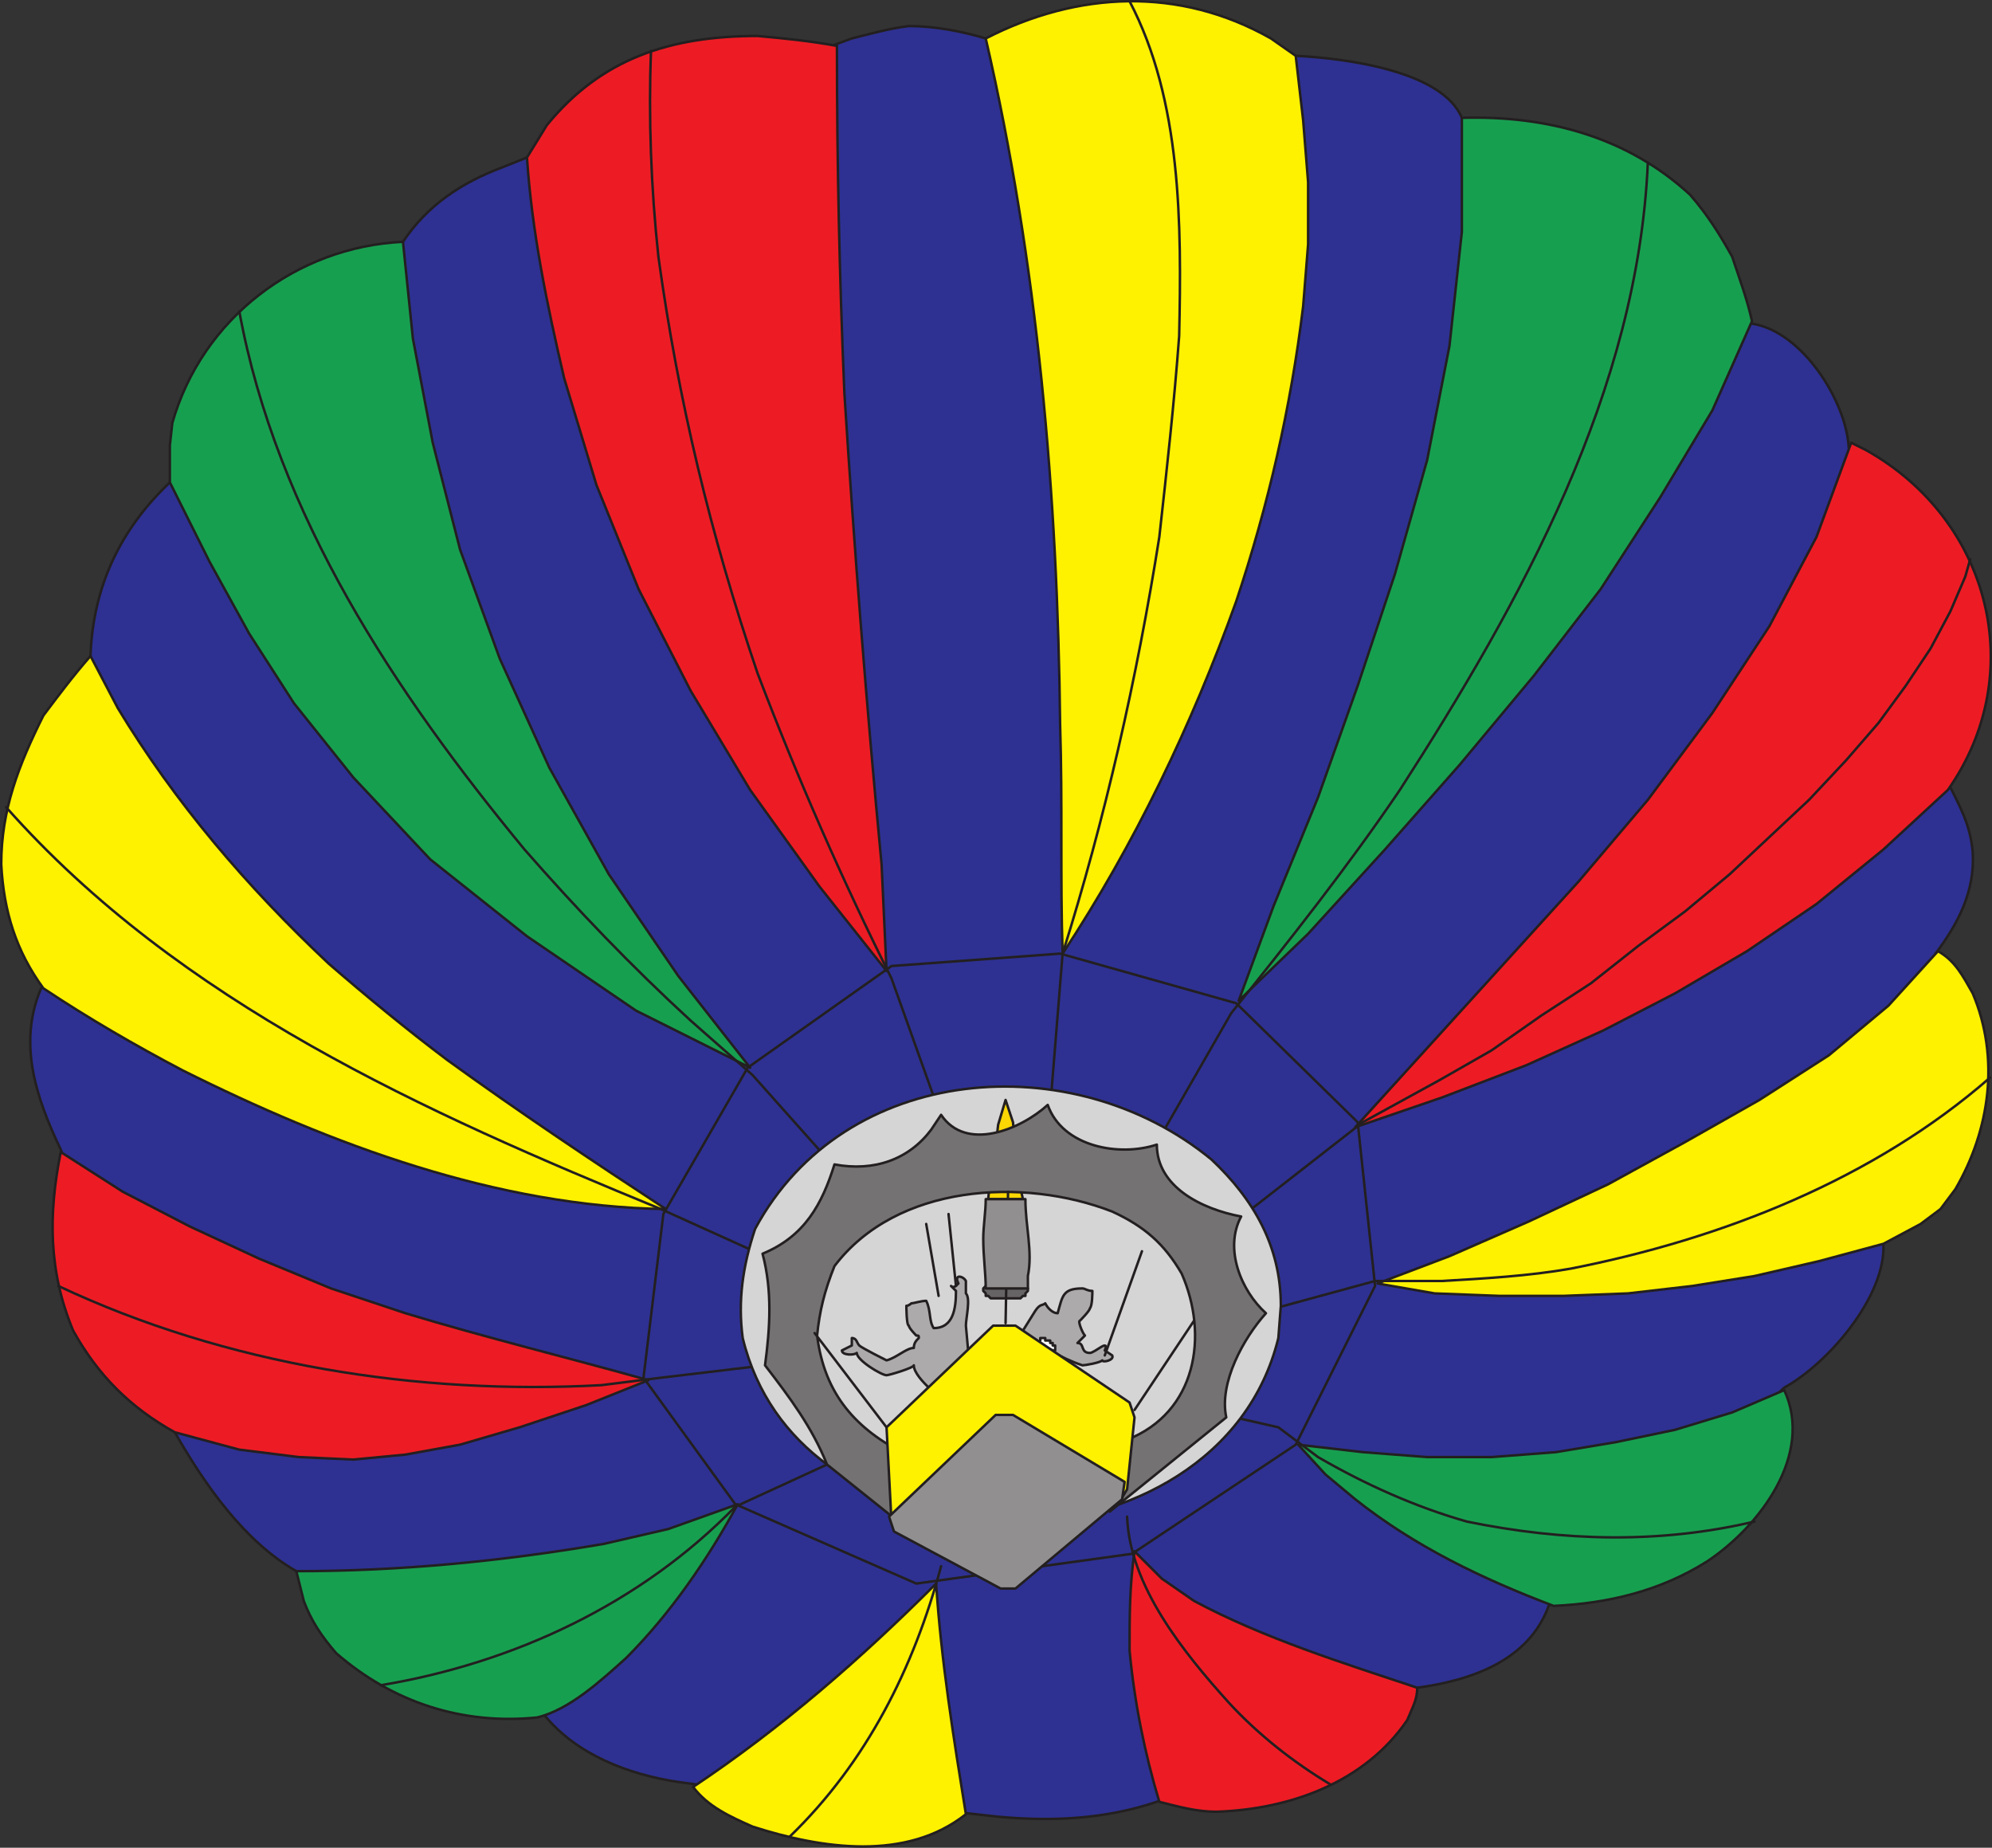 <svg xmlns="http://www.w3.org/2000/svg" width="602.461" height="558.757"><rect width="100%" height="100%" fill="#333333" stroke="none"/><path fill="#2e3192" fill-rule="evenodd" d="m121.875 73.128-70.5 72.75c-15 14.25-23.25 31.5-24 52.5l-14.25 99c-8.25 17.25-2.25 34.5 5.25 50.25l34.5 85.5c9 15.75 21 33 36.75 42l75 43.5c9.75 12 25.5 18 40.5 20.25 32.25 4.5 64.5 6.75 96.75 10.5 16.5 1.5 32.25.75 48-4.5l78.75-34.5c16.5-2.25 33.75-8.25 39.75-24.75l71.25-66c13.5-7.5 30.75-27.75 30-43.5l15.75-87.75c6.75-9 12-18.75 11.25-30.75-.75-8.25-3.75-13.5-7.5-21l-30-101.25c-.75-14.25-14.25-35.25-29.25-37.5l-87.75-62.25c-6-14.25-35.25-18-50.25-18.75l-93.75-5.25c-7.5-2.25-15.75-3.75-23.25-3.75-6 .75-11.25 2.25-17.25 3.75-34.5 12.75-70.5 24.75-105.75 39-12 4.5-22.5 11.25-30 22.5"/><path fill="none" stroke="#231f20" stroke-linecap="round" stroke-linejoin="round" stroke-miterlimit="10" stroke-width=".75" d="m121.875 73.128-70.5 72.75c-15 14.25-23.25 31.5-24 52.5l-14.25 99c-8.25 17.25-2.25 34.5 5.25 50.25l34.5 85.5c9 15.75 21 33 36.75 42l75 43.5c9.75 12 25.5 18 40.5 20.25 32.25 4.5 64.5 6.75 96.75 10.5 16.5 1.5 32.25.75 48-4.5l78.75-34.5c16.5-2.25 33.75-8.25 39.75-24.75l71.25-66c13.5-7.5 30.75-27.75 30-43.5l15.75-87.75c6.75-9 12-18.75 11.25-30.75-.75-8.25-3.75-13.5-7.5-21l-30-101.25c-.75-14.25-14.25-35.25-29.25-37.5l-87.75-62.25c-6-14.25-35.25-18-50.25-18.75l-93.75-5.25c-7.5-2.25-15.75-3.75-23.25-3.75-6 .75-11.25 2.25-17.25 3.75-34.5 12.75-70.5 24.75-105.75 39-12 4.5-22.5 11.25-30 22.5zm0 0"/><path fill="#ed1c24" fill-rule="evenodd" d="M253.125 13.878c-8.25-1.5-15.75-2.25-24-3-26.25 0-47.25 6.75-63.75 27l-6 9.75c1.5 22.5 6 44.25 11.25 66.75l9.75 32.25 12.75 31.5 15.75 30.75 18 30 21 29.25 20.25 25.5-1.5-32.25c-4.5-47.25-8.25-95.25-11.25-142.5-1.5-35.25-2.25-69.75-2.25-105"/><path fill="none" stroke="#231f20" stroke-linecap="round" stroke-linejoin="round" stroke-miterlimit="10" stroke-width=".75" d="M253.125 13.878c-8.25-1.5-15.75-2.25-24-3-26.25 0-47.25 6.75-63.75 27l-6 9.75c1.5 22.5 6 44.25 11.25 66.75l9.75 32.25 12.75 31.5 15.75 30.75 18 30 21 29.25 20.25 25.5-1.5-32.25c-4.5-47.25-8.25-95.25-11.25-142.5-1.5-35.25-2.25-69.75-2.25-105zm0 0"/><path fill="#179f50" fill-rule="evenodd" d="M121.875 73.128c-32.25 1.5-60.75 23.25-69.75 54.75l-.75 6.75v11.25l12 24 12 21.75 13.5 21 18 22.5 23.25 24.75 29.25 23.25 33 22.5 34.5 17.25-21.75-27.75-21-30.75-18-32.25-15-33-12-33-8.25-32.25-6-31.5-3-29.25"/><path fill="none" stroke="#231f20" stroke-linecap="round" stroke-linejoin="round" stroke-miterlimit="10" stroke-width=".75" d="M121.875 73.128c-32.25 1.5-60.75 23.25-69.75 54.75l-.75 6.75v11.25l12 24 12 21.75 13.5 21 18 22.5 23.25 24.75 29.25 23.25 33 22.5 34.5 17.25-21.75-27.75-21-30.75-18-32.25-15-33-12-33-8.25-32.25-6-31.5zm0 0"/><path fill="#fff200" fill-rule="evenodd" d="m27.375 198.378 8.25 15.75c17.25 28.5 39 54 63.75 77.25 11.25 9.75 24 20.25 36 29.25 21.75 15.75 44.25 30.75 66 45-51-.75-101.25-19.5-146.25-42-14.25-7.5-28.5-15.75-42-24.75-8.25-11.25-12-23.25-12.75-37.5 0-16.5 5.25-30 12.75-45 4.5-6 9-12 14.25-18"/><path fill="none" stroke="#231f20" stroke-linecap="round" stroke-linejoin="round" stroke-miterlimit="10" stroke-width=".75" d="m27.375 198.378 8.25 15.75c17.25 28.5 39 54 63.75 77.25 11.25 9.75 24 20.25 36 29.25 21.75 15.75 44.25 30.75 66 45-51-.75-101.25-19.5-146.25-42-14.25-7.5-28.5-15.75-42-24.75-8.25-11.25-12-23.25-12.75-37.5 0-16.5 5.25-30 12.75-45 4.5-6 9-12 14.25-18zm0 0"/><path fill="#ed1c24" fill-rule="evenodd" d="m18.375 348.378 18.75 12 20.25 10.5 21 9.75 21.75 9 22.5 7.5c24.75 7.5 49.5 13.5 73.5 20.25l-18.75 7.5-20.25 6.75-18 5.25-16.5 3-15.75 1.5-16.5-.75-18-2.25-19.5-5.25c-13.5-7.5-23.25-17.25-30.75-30.75-7.5-18-7.5-35.25-3.75-54"/><path fill="none" stroke="#231f20" stroke-linecap="round" stroke-linejoin="round" stroke-miterlimit="10" stroke-width=".75" d="m18.375 348.378 18.75 12 20.25 10.5 21 9.75 21.75 9 22.5 7.5c24.75 7.5 49.5 13.5 73.5 20.25l-18.75 7.5-20.25 6.75-18 5.25-16.5 3-15.75 1.5-16.5-.75-18-2.25-19.5-5.25c-13.5-7.5-23.25-17.25-30.75-30.75-7.5-18-7.5-35.25-3.75-54zm0 0"/><path fill="#179f50" fill-rule="evenodd" d="M89.625 475.128c31.5 0 62.25-3 93-8.25l19.5-4.5 21-7.5c-9 16.5-20.25 33-33.75 46.5-7.5 6.75-17.25 15.75-27 18-22.5 2.25-43.5-4.5-60.75-19.5-4.5-5.25-7.5-9.75-9.75-15.75l-2.25-9"/><path fill="none" stroke="#231f20" stroke-linecap="round" stroke-linejoin="round" stroke-miterlimit="10" stroke-width=".75" d="M89.625 475.128c31.5 0 62.25-3 93-8.25l19.5-4.5 21-7.5c-9 16.5-20.25 33-33.75 46.5-7.5 6.75-17.25 15.75-27 18-22.5 2.25-43.5-4.5-60.75-19.5-4.5-5.25-7.5-9.75-9.75-15.75zm0 0"/><path fill="#fff200" fill-rule="evenodd" d="M209.625 540.378c27-18 51-39 73.5-61.5 1.5 23.25 5.25 46.5 9 69.75-18 14.25-43.5 10.5-64.5 3.75-6.75-3-13.5-6-18-12"/><path fill="none" stroke="#231f20" stroke-linecap="round" stroke-linejoin="round" stroke-miterlimit="10" stroke-width=".75" d="M209.625 540.378c27-18 51-39 73.5-61.5 1.5 23.25 5.25 46.5 9 69.75-18 14.25-43.5 10.5-64.5 3.75-6.75-3-13.5-6-18-12zm0 0"/><path fill="#ed1c24" fill-rule="evenodd" d="M350.625 544.878c-4.5-15-7.5-30-9-45.75 0-10.5 0-19.5 1.5-30l8.25 8.25 9.75 6.75c21 11.25 45 18.75 67.5 26.25 0 3.75-1.5 6-3 9.75-12.75 18.75-35.25 27-57.75 27.75-6 0-11.25-1.5-17.25-3"/><path fill="none" stroke="#231f20" stroke-linecap="round" stroke-linejoin="round" stroke-miterlimit="10" stroke-width=".75" d="M350.625 544.878c-4.5-15-7.5-30-9-45.75 0-10.5 0-19.5 1.5-30l8.25 8.25 9.75 6.75c21 11.25 45 18.75 67.5 26.25 0 3.75-1.5 6-3 9.75-12.75 18.75-35.25 27-57.75 27.75-6 0-11.25-1.5-17.25-3zm0 0"/><path fill="#179f50" fill-rule="evenodd" d="M469.875 485.628c-21.75-8.25-42-18-60-32.25l-9-7.5-8.25-9 19.5 2.25 19.5 1.5h19.5l19.5-1.5 18-3 18-3.75 17.25-5.25 15.75-6.75c9 19.5-7.5 41.25-23.25 51.75-14.25 9-30 12.75-46.5 13.5"/><path fill="none" stroke="#231f20" stroke-linecap="round" stroke-linejoin="round" stroke-miterlimit="10" stroke-width=".75" d="M469.875 485.628c-21.75-8.25-42-18-60-32.25l-9-7.5-8.25-9 19.5 2.25 19.5 1.5h19.5l19.5-1.5 18-3 18-3.75 17.25-5.25 15.75-6.75c9 19.5-7.5 41.25-23.25 51.75-14.25 9-30 12.75-46.5 13.5zm0 0"/><path fill="#fff200" fill-rule="evenodd" d="m569.625 376.128-19.5 5.25-19.5 4.5-18.75 3-19.5 2.25-19.5.75h-19.5l-19.5-.75-17.25-3 21.75-8.25 24-10.5 24-11.25 23.25-12.75 22.5-12.75 21-13.5 18-15 15-16.5c5.25 3 7.5 7.5 10.5 12.75 8.25 19.5 5.25 41.25-5.25 59.25l-4.5 6-6 4.5-11.25 6"/><path fill="none" stroke="#231f20" stroke-linecap="round" stroke-linejoin="round" stroke-miterlimit="10" stroke-width=".75" d="m569.625 376.128-19.5 5.25-19.5 4.5-18.75 3-19.5 2.25-19.5.75h-19.5l-19.5-.75-17.25-3 21.75-8.25 24-10.5 24-11.25 23.25-12.75 22.5-12.75 21-13.5 18-15 15-16.5c5.25 3 7.5 7.5 10.5 12.75 8.25 19.5 5.25 41.25-5.25 59.25l-4.5 6-6 4.5zm0 0"/><path fill="#ed1c24" fill-rule="evenodd" d="m589.125 238.878-19.5 18-20.25 16.5-21 14.25-21.75 12.75-21.75 11.25-23.25 10.5-25.5 9.75-26.25 9 67.5-74.25 21-24.75 19.5-26.25 17.25-26.25 14.25-27 10.5-28.5 4.5 2.25c37.5 21 49.5 67.5 24.75 102.75"/><path fill="none" stroke="#231f20" stroke-linecap="round" stroke-linejoin="round" stroke-miterlimit="10" stroke-width=".75" d="m589.125 238.878-19.5 18-20.25 16.5-21 14.25-21.75 12.75-21.75 11.25-23.25 10.5-25.5 9.75-26.25 9 67.5-74.25 21-24.75 19.5-26.25 17.25-26.25 14.25-27 10.5-28.5 4.5 2.25c37.5 21 49.5 67.5 24.75 102.75zm0 0"/><path fill="#179f50" fill-rule="evenodd" d="m529.875 97.128-12 27-15.75 26.25-18 27.75-20.25 26.25-22.5 27-22.5 25.5-23.25 25.5-21 20.25 10.5-28.5 13.5-33 12-33.75 11.25-33.75 9.75-34.5 6.75-34.5 3.75-34.5v-34.5c26.25-.75 50.25 6 69 23.25 5.25 6 9 12 12.75 18.75 2.25 6.75 4.5 12.75 6 19.5"/><path fill="none" stroke="#231f20" stroke-linecap="round" stroke-linejoin="round" stroke-miterlimit="10" stroke-width=".75" d="m529.875 97.128-12 27-15.75 26.25-18 27.75-20.25 26.25-22.5 27-22.5 25.5-23.25 25.5-21 20.25 10.5-28.5 13.5-33 12-33.75 11.25-33.75 9.75-34.5 6.75-34.5 3.75-34.5v-34.5c26.25-.75 50.25 6 69 23.25 5.25 6 9 12 12.75 18.75 2.25 6.75 4.5 12.75 6 19.5zm0 0"/><path fill="#fff200" fill-rule="evenodd" d="m391.875 16.878 2.25 19.5 1.5 18.75v18.75l-1.5 18.75c-3.75 30.75-10.5 60-20.25 89.25-13.5 37.5-30.75 73.5-52.5 106.5-.75-22.5 0-45.75-.75-69-.75-69.75-6.75-139.5-22.5-207.75 27.75-14.25 58.5-15.75 86.25 0l7.5 5.25"/><path fill="none" stroke="#231f20" stroke-linecap="round" stroke-linejoin="round" stroke-miterlimit="10" stroke-width=".75" d="m391.875 16.878 2.25 19.5 1.5 18.75v18.75l-1.5 18.75c-3.75 30.75-10.5 60-20.25 89.25-13.5 37.5-30.75 73.5-52.5 106.5-.75-22.5 0-45.75-.75-69-.75-69.75-6.75-139.5-22.5-207.75 27.75-14.25 58.5-15.75 86.25 0zm-195-1.5c-.75 20.25 0 41.25 2.25 62.25 6 43.5 15.75 84 30 126 12 31.5 25.5 62.25 40.5 92.25l15 42M72.375 94.128c11.25 61.5 47.25 115.5 86.25 162.75 15.75 18 32.25 35.25 50.25 51.75l18.75 16.5 24.75 27.75m-250.5-108.75c52.5 59.25 126.75 92.25 198 121.5l31.5 14.25"/><path fill="none" stroke="#231f20" stroke-linecap="round" stroke-linejoin="round" stroke-miterlimit="10" stroke-width=".75" d="m222.375 454.878-27.75-38.25 6-49.5 25.5-44.25 43.5-30.75 51-3.75 53.25 15 36.75 36 5.25 49.5-24 48-49.5 33-65.25 9zm0 0"/><path fill="none" stroke="#231f20" stroke-linecap="round" stroke-linejoin="round" stroke-miterlimit="10" stroke-width=".75" d="M17.625 388.878c51 24 108.75 33 164.25 30l18-2.25 31.5-3.75m-116.25 96.75c40.5-6.75 78.75-24.75 107.25-54l27.75-12.75m-11.25 112.5c23.25-22.5 37.5-51 45.75-81.75m56.25-15c.75 21 17.25 41.25 30.75 56.25 9 9.75 19.5 18 30.75 24.75m128.25-79.5c-28.5 6.75-57.75 6-87 0-15.75-4.5-30.75-11.25-45-19.5l-12-9-16.5-3.75m231.75-102c-35.25 30.75-81 48.75-126.75 57.75-12.75 2.25-26.25 3-39 3.75h-20.25l-33 9m213-227.25-1.5 5.25-4.5 10.5-6 11.25-7.5 11.25-8.25 11.25-9.75 11.25-11.25 12-24 22.5-13.5 11.25-14.25 10.5-14.25 11.25-15 9.75-15 10.5-15.75 9-23.25 12.75-37.5 29.25m123.75-319.5c-3 69-38.25 132.75-75 189.75-15.75 23.25-33 45-51 67.5l-23.25 40.5m-7.5-346.5c15.75 30 15.75 67.5 15 101.25-1.5 20.25-3.75 40.5-6 60.75-6.75 42.75-16.5 85.5-29.25 126l-3.75 46.5"/><path fill="#d6d5d5" fill-rule="evenodd" d="M305.625 460.878c36-.75 72-19.5 81-56.25l.75-9.75c0-18-8.25-32.25-21-44.25-42-34.5-111-29.25-138 21-3.75 11.25-5.25 21.75-3.75 33 8.25 33.75 37.5 50.25 69 55.5l12 .75"/><path fill="none" stroke="#231f20" stroke-linecap="round" stroke-linejoin="round" stroke-miterlimit="10" stroke-width=".75" d="M305.625 460.878c36-.75 72-19.5 81-56.25l.75-9.75c0-18-8.25-32.25-21-44.25-42-34.5-111-29.25-138 21-3.75 11.25-5.25 21.75-3.75 33 8.25 33.75 37.5 50.25 69 55.5zm0 0"/><path fill="#fdd704" fill-rule="evenodd" d="M304.125 362.628h-5.25l.75-8.25 1.5-7.5.75-6.75 2.25-7.5 2.25 6.75 1.5 16.5 1.5 6.75h-5.25"/><path fill="none" stroke="#231f20" stroke-linecap="round" stroke-linejoin="round" stroke-miterlimit="10" stroke-width=".75" d="M304.125 362.628h-5.25l.75-8.25 1.5-7.5.75-6.75 2.25-7.5 2.25 6.75 1.5 16.5 1.5 6.75zm0 0"/><path fill="#fbbd3f" fill-rule="evenodd" d="M301.875 357.378v-3l1.5-5.25 1.5-6 .75 6v3.75l.75 2.25v2.25h-4.5"/><path fill="none" stroke="#231f20" stroke-linecap="round" stroke-linejoin="round" stroke-miterlimit="10" stroke-width=".75" d="M301.875 357.378v-3l1.5-5.25 1.5-6 .75 6v3.75l.75 2.25v2.25zm0 0"/><path fill="#747272" fill-rule="evenodd" d="m280.125 466.878-6-27c-15-7.5-24.75-18-27-36 .75-7.5 2.25-13.5 5.25-21 18.75-24.75 57-27 84-16.5 9.75 4.5 15.75 9.75 21 18.75 8.25 18.75 4.5 42-16.5 50.25l-5.25 21.75 35.25-28.5c-2.25-10.5 5.25-24 12-31.5-7.5-6.75-12.75-19.5-7.5-29.25-12-2.25-25.5-9-25.5-21.75-11.25 3.75-28.5.75-33-12-8.25 7.5-24.75 14.25-32.25 3l-3 4.5c-6.75 9-17.25 12.75-29.25 10.5-3.75 12-9 21.75-21.75 27 3 11.25 2.25 22.5.75 33.75 7.5 9.75 14.25 18.75 18.75 30l30 24"/><path fill="none" stroke="#231f20" stroke-linecap="round" stroke-linejoin="round" stroke-miterlimit="10" stroke-width=".75" d="m280.125 466.878-6-27c-15-7.5-24.75-18-27-36 .75-7.5 2.25-13.5 5.25-21 18.75-24.75 57-27 84-16.5 9.75 4.5 15.75 9.75 21 18.75 8.25 18.75 4.5 42-16.5 50.25l-5.25 21.75 35.25-28.5c-2.25-10.5 5.25-24 12-31.5-7.5-6.75-12.75-19.5-7.5-29.25-12-2.25-25.5-9-25.5-21.75-11.25 3.75-28.5.75-33-12-8.25 7.5-24.75 14.25-32.25 3l-3 4.5c-6.75 9-17.25 12.75-29.25 10.5-3.75 12-9 21.75-21.75 27 3 11.25 2.25 22.5.75 33.75 7.5 9.75 14.25 18.75 18.75 30zm27-63v23.25m-6-21v18.75m-54.75-21.75 21.75 28.5m93-32.25-18 27"/><path fill="#acaaaa" fill-rule="evenodd" d="M277.125 403.878s-2.25-2.25-2.25-3c-.75 0-.75-6-.75-6 .75 0 1.5-.75 1.5-.75.75 0 3-.75 4.5-.75 1.5 3 .75 6 2.25 8.25 6 0 6.75-6 6.75-11.25l-1.5-1.5c.75.75 1.5 0 2.25-.75-1.5-3 1.5-2.25 2.25-.75v3.75c1.5 1.5 0 7.5 0 9.75l.75 8.25-12 10.5c-1.5-1.5-4.5-4.5-4.5-6.75 0 .75-7.5 3-8.25 3-1.5 0-9-4.5-9-6.75-.75.75-4.5.75-4.5-.75l3-1.5v-2.25c1.5 0 1.5 1.5 2.25 2.25s8.25 4.5 8.25 4.5c3-.75 6-3.75 8.25-3.75 0-1.5.75-2.25 1.5-3 0-.75 0-.75-.75-.75"/><path fill="none" stroke="#231f20" stroke-linecap="round" stroke-linejoin="round" stroke-miterlimit="10" stroke-width=".75" d="M277.125 403.878s-2.25-2.25-2.25-3c-.75 0-.75-6-.75-6 .75 0 1.5-.75 1.5-.75.75 0 3-.75 4.5-.75 1.5 3 .75 6 2.25 8.25 6 0 6.75-6 6.75-11.25l-1.5-1.5c.75.75 1.5 0 2.25-.75-1.5-3 1.5-2.25 2.25-.75v3.75c1.5 1.5 0 7.5 0 9.75l.75 8.25-12 10.5c-1.5-1.5-4.5-4.5-4.5-6.75 0 .75-7.5 3-8.25 3-1.5 0-9-4.5-9-6.75-.75.75-4.5.75-4.5-.75l3-1.5v-2.25c1.5 0 1.5 1.5 2.25 2.25s8.25 4.5 8.25 4.5c3-.75 6-3.75 8.25-3.75 0-1.5.75-2.25 1.5-3 0-.75 0-.75-.75-.75zm0 0"/><path fill="#acaaaa" fill-rule="evenodd" d="M326.625 399.378s3-3 3-3.75c.75-.75.75-4.5.75-5.25-1.5 0-2.25-.75-3-.75-6 0-6 2.25-7.5 7.5-1.5 0-3-1.5-3.75-3-.75.75-1.5 0-3 2.25l-3.75 6c5.25 4.5 11.25 8.25 18 10.5.75 0 5.25-.75 6-1.5 0 .75 3.75 0 3-1.5l-2.25-1.5c1.5-3.75-3 .75-4.5.75-3 0-1.5-3-3.75-3l2.25-2.25c-.75-.75-2.25-4.5-1.5-4.5"/><path fill="none" stroke="#231f20" stroke-linecap="round" stroke-linejoin="round" stroke-miterlimit="10" stroke-width=".75" d="M326.625 399.378s3-3 3-3.75c.75-.75.75-4.5.75-5.25-1.5 0-2.25-.75-3-.75-6 0-6 2.25-7.5 7.5-1.5 0-3-1.5-3.75-3-.75.75-1.5 0-3 2.25l-3.75 6c5.25 4.5 11.25 8.25 18 10.5.75 0 5.25-.75 6-1.5 0 .75 3.75 0 3-1.5l-2.25-1.5c1.5-3.75-3 .75-4.5.75-3 0-1.5-3-3.75-3l2.25-2.25c-.75-.75-2.25-4.5-1.5-4.5zm0 0"/><path fill="#fff" fill-rule="evenodd" d="m313.875 406.128 4.5 2.25h.75v-1.5h-.75v-.75h-.75v-.75h-1.5v-.75h-1.5v.75l-.75.75"/><path fill="none" stroke="#231f20" stroke-linecap="round" stroke-linejoin="round" stroke-miterlimit="10" stroke-width=".75" d="m313.875 406.128 4.5 2.25h.75v-1.5h-.75v-.75h-.75v-.75h-1.5v-.75h-1.5v.75zm0 0"/><path fill="#676465" fill-rule="evenodd" d="M304.125 392.628h4.5l.75-.75h.75v-.75l.75-.75v-.75l-1.5-1.5h-1.5v-.75h-7.5v.75h-1.5l-1.5 1.5v.75l.75.75v.75h.75l.75.75h4.5"/><path fill="none" stroke="#231f20" stroke-linecap="round" stroke-linejoin="round" stroke-miterlimit="10" stroke-width=".75" d="M304.125 392.628h4.5l.75-.75h.75v-.75l.75-.75v-.75l-1.5-1.5h-1.5v-.75h-7.5v.75h-1.5l-1.5 1.5v.75l.75.75v.75h.75l.75.75zm.75-32.25-.75 39.75m-17.25-33 2.25 21.75m-9-18.75 3.75 21.75m61.5-13.5-11.25 31.5"/><path fill="#918f90" fill-rule="evenodd" d="M298.125 362.628h12c0 8.25 2.25 15.75.75 23.25v3.75h-12.75c0-4.5-.75-9.75-.75-15 0-3.75.75-8.25.75-12"/><path fill="none" stroke="#231f20" stroke-linecap="round" stroke-linejoin="round" stroke-miterlimit="10" stroke-width=".75" d="M298.125 362.628h12c0 8.25 2.25 15.75.75 23.25v3.75h-12.75c0-4.5-.75-9.75-.75-15 0-3.75.75-8.25.75-12zm0 0"/><path fill="#fff200" fill-rule="evenodd" d="M307.125 400.878h-6.75l-32.25 30.75 1.5 28.5.75 2.25 33 6 35.25-14.25 2.25-3.75 2.25-21.75-1.5-4.5-34.5-23.25"/><path fill="none" stroke="#231f20" stroke-linecap="round" stroke-linejoin="round" stroke-miterlimit="10" stroke-width=".75" d="M307.125 400.878h-6.75l-32.25 30.75 1.5 28.5.75 2.25 33 6 35.25-14.25 2.25-3.75 2.25-21.75-1.5-4.5zm0 0"/><path fill="#918f90" fill-rule="evenodd" d="m268.875 458.628 1.5 4.5 32.25 17.25h4.5l32.25-27 .75-5.25-33.75-20.25h-5.25l-32.25 30.75"/><path fill="none" stroke="#231f20" stroke-linecap="round" stroke-linejoin="round" stroke-miterlimit="10" stroke-width=".75" d="m268.875 458.628 1.5 4.5 32.25 17.25h4.5l32.25-27 .75-5.25-33.75-20.25h-5.25zm0 0"/></svg>
